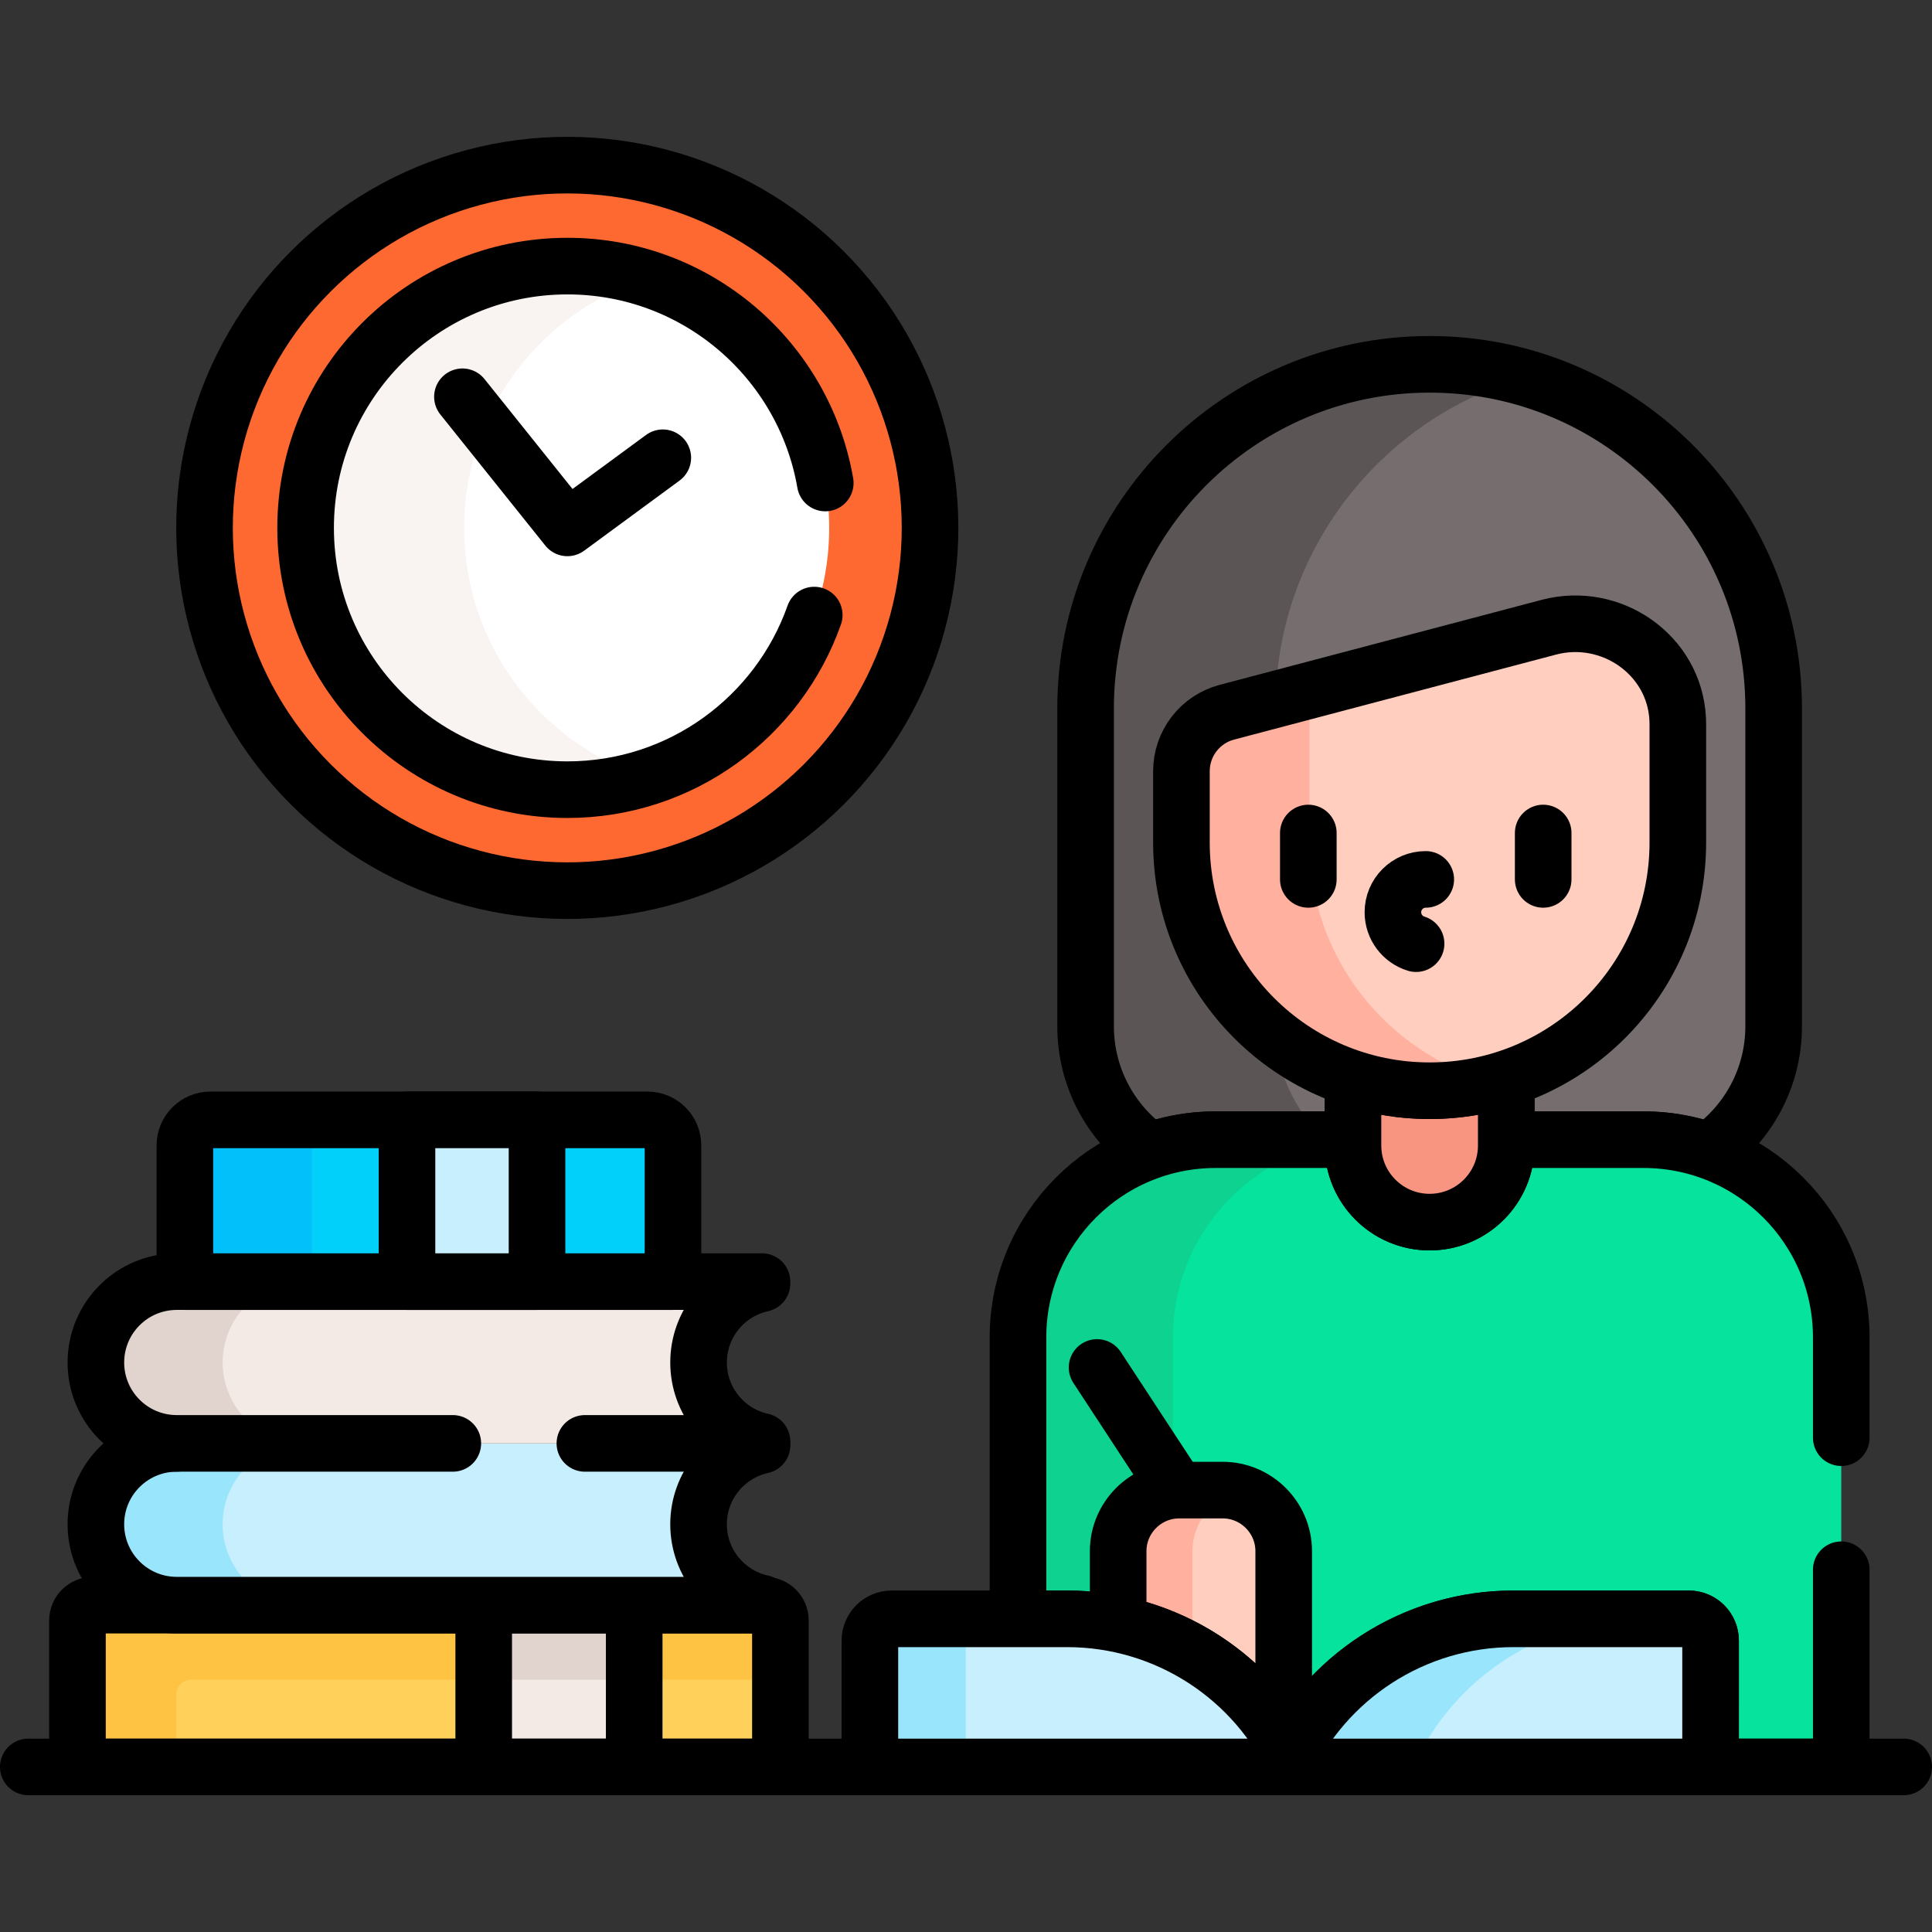 <?xml version="1.0" encoding="UTF-8"?>
<svg xmlns="http://www.w3.org/2000/svg" xmlns:xlink="http://www.w3.org/1999/xlink" version="1.1" id="Capa_1" x="0px" y="0px" viewBox="0 0 512 512" style="enable-background:new 0 0 512 512;" xml:space="preserve" width="512" height="512">
<rect x="0" y="0" width="512" height="512" fill="#333333" stroke="none"/>
<g>
	<g>
		<path style="fill:#766E6E;" d="M378.864,96.55c-50.352,0-91.17,40.818-91.17,91.17v84.249c0,13.64,6.755,25.694,17.095,33.025&#10;&#9;&#9;&#9;c5.444-1.916,11.295-2.968,17.394-2.968h36.368v-16.184c6.399,2.076,13.222,3.212,20.313,3.212l0,0&#10;&#9;&#9;&#9;c7.091,0,13.914-1.136,20.313-3.212v16.184h36.368c6.099,0,11.95,1.053,17.394,2.968c10.34-7.331,17.096-19.385,17.096-33.025&#10;&#9;&#9;&#9;V187.72C470.034,137.369,429.216,96.55,378.864,96.55z"/>
		<g>
			<path style="fill:#5B5555;" d="M338,271.97V187.72c0-41.626,27.898-76.735,66.017-87.653c-7.99-2.288-16.428-3.516-25.153-3.516&#10;&#9;&#9;&#9;&#9;c-50.352,0-91.17,40.818-91.17,91.17v84.249c0,13.64,6.755,25.694,17.095,33.025c5.444-1.916,11.295-2.969,17.394-2.969h29.205&#10;&#9;&#9;&#9;&#9;C343.17,294.621,338,283.902,338,271.97z"/>
		</g>
		<path style="fill:none;stroke:#000000;stroke-width:15;stroke-linecap:round;stroke-linejoin:round;stroke-miterlimit:10;" d="&#10;&#9;&#9;&#9;M378.864,96.55c-50.352,0-91.17,40.818-91.17,91.17v84.249c0,13.64,6.755,25.694,17.095,33.025&#10;&#9;&#9;&#9;c5.444-1.916,11.295-2.968,17.394-2.968h36.368v-16.184c6.399,2.076,13.222,3.212,20.313,3.212l0,0&#10;&#9;&#9;&#9;c7.091,0,13.914-1.136,20.313-3.212v16.184h36.368c6.099,0,11.95,1.053,17.394,2.968c10.34-7.331,17.096-19.385,17.096-33.025&#10;&#9;&#9;&#9;V187.72C470.034,137.369,429.216,96.55,378.864,96.55z"/>
		<path style="fill:#05E39C;" d="M435.545,302.026h-36.368v1.537c0,11.218-9.094,20.313-20.313,20.313&#10;&#9;&#9;&#9;c-11.218,0-20.313-9.094-20.313-20.313v-1.537h-36.368c-28.943,0-52.406,23.463-52.406,52.406v74.573h13.007&#10;&#9;&#9;&#9;c24.953,0,47.695,13.915,59.141,35.854c11.446-21.939,34.188-35.854,59.141-35.854h46.483c3.188,0,5.772,2.584,5.772,5.772v33.476&#10;&#9;&#9;&#9;h34.631V354.432C487.951,325.489,464.488,302.026,435.545,302.026z"/>
		<g>
			<path style="fill:#0ED290;" d="M358.552,302.245v-0.219h-36.368c-28.943,0-52.406,23.463-52.406,52.406v74.573h13.006&#10;&#9;&#9;&#9;&#9;c9.884,0,19.417,2.191,28.043,6.191v-80.764C310.827,327.067,331.803,304.615,358.552,302.245z"/>
		</g>
		<path style="fill:none;stroke:#000000;stroke-width:15;stroke-linecap:round;stroke-linejoin:round;stroke-miterlimit:10;" d="&#10;&#9;&#9;&#9;M487.951,381v-26.568c0-28.943-23.463-52.406-52.406-52.406h-36.368v1.537c0,11.218-9.094,20.312-20.313,20.312&#10;&#9;&#9;&#9;c-11.218,0-20.313-9.094-20.313-20.312v-1.537h-36.368c-28.943,0-52.406,23.463-52.406,52.406v74.573h13.006&#10;&#9;&#9;&#9;c24.953,0,47.695,13.915,59.141,35.854c11.446-21.939,34.188-35.854,59.141-35.854h46.483c3.188,0,5.772,2.584,5.772,5.772v33.476&#10;&#9;&#9;&#9;h34.631V416"/>
		<path style="fill:#F89580;" d="M378.864,289.053L378.864,289.053c-7.091,0-13.914-1.136-20.313-3.212v17.721&#10;&#9;&#9;&#9;c0,11.218,9.094,20.313,20.313,20.313s20.313-9.094,20.313-20.313v-17.721C392.778,287.918,385.955,289.053,378.864,289.053z"/>
		<path style="fill:none;stroke:#000000;stroke-width:15;stroke-linecap:round;stroke-linejoin:round;stroke-miterlimit:10;" d="&#10;&#9;&#9;&#9;M378.864,289.053L378.864,289.053c-7.091,0-13.914-1.136-20.313-3.212v17.721c0,11.218,9.094,20.313,20.313,20.313&#10;&#9;&#9;&#9;s20.313-9.094,20.313-20.313v-17.721C392.778,287.918,385.955,289.053,378.864,289.053z"/>
		<path style="fill:#FFCEBF;" d="M410.462,166.22l-85.332,22.527c-7.096,1.873-12.039,8.291-12.039,15.63v18.902&#10;&#9;&#9;&#9;c0,36.326,29.448,65.774,65.774,65.774h0c36.326,0,65.774-29.448,65.774-65.774v-31.354c0-0.474-0.012-0.946-0.036-1.414&#10;&#9;&#9;&#9;C443.74,173.499,426.932,161.873,410.462,166.22z"/>
		<path style="fill:#FFB09E;" d="M347,223.279v-40.306l-21.871,5.774c-7.096,1.873-12.04,8.291-12.04,15.63v18.902&#10;&#9;&#9;&#9;c0,36.326,29.448,65.774,65.774,65.774h0c5.864,0,11.544-0.778,16.955-2.218C367.712,279.356,347,253.741,347,223.279z"/>
		<path style="fill:none;stroke:#000000;stroke-width:15;stroke-linecap:round;stroke-linejoin:round;stroke-miterlimit:10;" d="&#10;&#9;&#9;&#9;M410.462,166.22l-85.332,22.527c-7.096,1.873-12.039,8.291-12.039,15.63v18.902c0,36.326,29.448,65.774,65.774,65.774h0&#10;&#9;&#9;&#9;c36.326,0,65.774-29.448,65.774-65.774v-31.354c0-0.474-0.012-0.946-0.036-1.414C443.74,173.499,426.932,161.873,410.462,166.22z"/>
		<g>
			
				<line style="fill:none;stroke:#000000;stroke-width:15;stroke-linecap:round;stroke-linejoin:round;stroke-miterlimit:10;" x1="346.719" y1="220.755" x2="346.719" y2="233.048"/>
			
				<line style="fill:none;stroke:#000000;stroke-width:15;stroke-linecap:round;stroke-linejoin:round;stroke-miterlimit:10;" x1="408.96" y1="220.755" x2="408.96" y2="233.048"/>
		</g>
		<path style="fill:none;stroke:#000000;stroke-width:15;stroke-linecap:round;stroke-linejoin:round;stroke-miterlimit:10;" d="&#10;&#9;&#9;&#9;M375.279,250.08c-3.559-1.094-6.146-4.407-6.146-8.324c0-4.809,3.898-8.707,8.707-8.707"/>
	</g>
	
		<line style="fill:none;stroke:#000000;stroke-width:15;stroke-linecap:round;stroke-linejoin:round;stroke-miterlimit:10;" x1="312.517" y1="395.636" x2="290.735" y2="362.392"/>
	<g>
		<path style="fill:#FFD15B;" d="M206.816,468.253H20.527V429.45c0-2.246,1.821-4.067,4.067-4.067h178.155&#10;&#9;&#9;&#9;c2.246,0,4.067,1.821,4.067,4.067V468.253z"/>
		<path style="fill:#FFC344;" d="M46.711,449.197c0-2.246,1.821-4.067,4.067-4.067h156.038v-15.68c0-2.246-1.821-4.067-4.067-4.067&#10;&#9;&#9;&#9;H24.594c-2.246,0-4.067,1.821-4.067,4.067v38.803h26.184V449.197z"/>
		<path style="fill:none;stroke:#000000;stroke-width:15;stroke-linecap:round;stroke-linejoin:round;stroke-miterlimit:10;" d="&#10;&#9;&#9;&#9;M206.816,468.253H20.527V429.45c0-2.246,1.821-4.067,4.067-4.067h178.155c2.246,0,4.067,1.821,4.067,4.067V468.253z"/>
		<rect x="128.189" y="425.383" style="fill:#F3EAE6;" width="39.881" height="42.87"/>
		<rect x="128.189" y="425.383" style="fill:#E1D3CE;" width="39.881" height="19.747"/>
		
			<rect x="128.189" y="425.383" style="fill:none;stroke:#000000;stroke-width:15;stroke-linecap:round;stroke-linejoin:round;stroke-miterlimit:10;" width="39.881" height="42.87"/>
		<path style="fill:#C8EFFE;" d="M185.126,403.948c0-10.248,7.196-18.803,16.807-20.92v-0.515H46.844&#10;&#9;&#9;&#9;c-11.838,0-21.435,9.597-21.435,21.435c0,11.838,9.597,21.435,21.435,21.435h155.089v-0.515&#10;&#9;&#9;&#9;C192.322,422.751,185.126,414.196,185.126,403.948z"/>
		<path style="fill:#99E6FC;" d="M59,403.948c0-11.838,9.597-21.435,21.435-21.435H46.844c-11.838,0-21.435,9.597-21.435,21.435&#10;&#9;&#9;&#9;s9.597,21.435,21.435,21.435h33.591C68.597,425.383,59,415.786,59,403.948z"/>
		<path style="fill:none;stroke:#000000;stroke-width:15;stroke-linecap:round;stroke-linejoin:round;stroke-miterlimit:10;" d="&#10;&#9;&#9;&#9;M46.844,382.513c-11.838,0-21.435,9.597-21.435,21.435c0,11.838,9.597,21.435,21.435,21.435h155.089v-0.515&#10;&#9;&#9;&#9;c-9.611-2.117-16.807-10.673-16.807-20.92c0-10.248,7.196-18.803,16.807-20.92"/>
		<path style="fill:#F3EAE6;" d="M201.933,381.998c-9.611-2.118-16.807-10.673-16.807-20.921c0-10.248,7.196-18.803,16.807-20.92&#10;&#9;&#9;&#9;v-0.515H46.844c-11.838,0-21.435,9.597-21.435,21.435c0,11.838,9.597,21.435,21.435,21.435h155.089V381.998z"/>
		<path style="fill:#E1D3CE;" d="M59,361.078c0-11.838,9.597-21.435,21.435-21.435H46.844c-11.838,0-21.435,9.597-21.435,21.435&#10;&#9;&#9;&#9;c0,11.838,9.597,21.435,21.435,21.435h33.591C68.597,382.513,59,372.916,59,361.078z"/>
		<path style="fill:none;stroke:#000000;stroke-width:15;stroke-linecap:round;stroke-linejoin:round;stroke-miterlimit:10;" d="&#10;&#9;&#9;&#9;M155,382.513h46.933v-0.515c-9.611-2.118-16.807-10.673-16.807-20.921c0-10.248,7.196-18.803,16.807-20.92v-0.515H46.844&#10;&#9;&#9;&#9;c-11.838,0-21.435,9.597-21.435,21.435c0,11.838,9.597,21.435,21.435,21.435H120"/>
		<path style="fill:#01D0FB;" d="M178.347,339.643H48.995v-36.092c0-3.743,3.035-6.778,6.778-6.778h115.796&#10;&#9;&#9;&#9;c3.743,0,6.778,3.035,6.778,6.778V339.643z"/>
		<path style="fill:#01C0FA;" d="M89.426,296.773H55.773c-3.744,0-6.778,3.035-6.778,6.778v36.092h33.653v-36.092&#10;&#9;&#9;&#9;C82.647,299.808,85.682,296.773,89.426,296.773z"/>
		<path style="fill:none;stroke:#000000;stroke-width:15;stroke-linecap:round;stroke-linejoin:round;stroke-miterlimit:10;" d="&#10;&#9;&#9;&#9;M178.347,339.643H48.995v-36.092c0-3.743,3.035-6.778,6.778-6.778h115.796c3.743,0,6.778,3.035,6.778,6.778V339.643z"/>
		<rect x="107.855" y="296.773" style="fill:#C8EFFE;" width="34.459" height="42.87"/>
		
			<rect x="107.855" y="296.773" style="fill:none;stroke:#000000;stroke-width:15;stroke-linecap:round;stroke-linejoin:round;stroke-miterlimit:10;" width="34.459" height="42.87"/>
	</g>
	
		<line style="fill:none;stroke:#000000;stroke-width:15;stroke-linecap:round;stroke-linejoin:round;stroke-miterlimit:10;" x1="7.5" y1="468.253" x2="504.5" y2="468.253"/>
	<path style="fill:#FFCEBF;" d="M335.938,455.403c2.631-2.878,4.255-6.69,4.255-10.873v-33.476c0-8.889-7.272-16.161-16.161-16.161&#10;&#9;&#9;h-11.544c-8.889,0-16.161,7.272-16.161,16.161v19.347C312.121,433.675,326.207,442.575,335.938,455.403z"/>
	<g>
		<path style="fill:#FFB09E;" d="M316,411.054c0-7.484,5.162-13.803,12.097-15.62c-1.302-0.341-2.659-0.542-4.064-0.542h-11.544&#10;&#9;&#9;&#9;c-8.889,0-16.161,7.272-16.161,16.161v19.347c6.966,1.444,13.598,3.985,19.672,7.472V411.054z"/>
	</g>
	<path style="fill:none;stroke:#000000;stroke-width:15;stroke-linecap:round;stroke-linejoin:round;stroke-miterlimit:10;" d="&#10;&#9;&#9;M335.938,455.403c2.631-2.878,4.255-6.69,4.255-10.873v-33.476c0-8.889-7.272-16.161-16.161-16.161h-11.544&#10;&#9;&#9;c-8.889,0-16.161,7.272-16.161,16.161v19.347C312.121,433.675,326.207,442.575,335.938,455.403z"/>
	<g>
		<path style="fill:#C8EFFE;" d="M343.587,468.253H230.529v-33.476c0-3.188,2.584-5.772,5.772-5.772h46.483&#10;&#9;&#9;&#9;C309.003,429.005,332.791,444.36,343.587,468.253L343.587,468.253z"/>
		<path style="fill:#99E6FC;" d="M261.714,429.005h-25.413c-3.188,0-5.772,2.584-5.772,5.772v33.476h25.413v-33.476&#10;&#9;&#9;&#9;C255.942,431.589,258.526,429.005,261.714,429.005z"/>
		<path style="fill:none;stroke:#000000;stroke-width:15;stroke-linecap:round;stroke-linejoin:round;stroke-miterlimit:10;" d="&#10;&#9;&#9;&#9;M343.587,468.253H230.529v-33.476c0-3.188,2.584-5.772,5.772-5.772h46.483C309.003,429.005,332.791,444.36,343.587,468.253&#10;&#9;&#9;&#9;L343.587,468.253z"/>
		<path style="fill:#C8EFFE;" d="M453.32,468.253H340.262l0,0c10.796-23.893,34.585-39.248,60.803-39.248h46.483&#10;&#9;&#9;&#9;c3.188,0,5.772,2.584,5.772,5.772V468.253z"/>
		<path style="fill:#99E6FC;" d="M435.32,429.005h-34.255c-26.219,0-50.007,15.355-60.803,39.248v0h34.255v0&#10;&#9;&#9;&#9;C385.313,444.36,409.101,429.005,435.32,429.005z"/>
		<path style="fill:none;stroke:#000000;stroke-width:15;stroke-linecap:round;stroke-linejoin:round;stroke-miterlimit:10;" d="&#10;&#9;&#9;&#9;M453.32,468.253H340.262l0,0c10.796-23.893,34.585-39.248,60.803-39.248h46.483c3.188,0,5.772,2.584,5.772,5.772V468.253z"/>
	</g>
	<g>
		
			<ellipse transform="matrix(0.707 -0.707 0.707 0.707 -54.88 147.3)" style="fill:#FD6930;" cx="150.367" cy="139.895" rx="96.148" ry="96.148"/>
		
			<ellipse transform="matrix(0.707 -0.707 0.707 0.707 -54.88 147.3)" style="fill:none;stroke:#000000;stroke-width:15;stroke-linecap:round;stroke-linejoin:round;stroke-miterlimit:10;" cx="150.367" cy="139.895" rx="96.148" ry="96.148"/>
		<circle style="fill:#FFFFFF;" cx="150.367" cy="139.895" r="69.376"/>
		<path style="fill:#F9F3F1;" d="M123,139.895c0-30.992,20.326-57.23,48.371-66.13c-6.627-2.103-13.681-3.246-21.005-3.246&#10;&#9;&#9;&#9;c-38.315,0-69.376,31.061-69.376,69.376c0,38.315,31.061,69.376,69.376,69.376c7.323,0,14.378-1.143,21.005-3.246&#10;&#9;&#9;&#9;C143.326,197.125,123,170.887,123,139.895z"/>
		<path style="fill:none;stroke:#000000;stroke-width:15;stroke-linecap:round;stroke-linejoin:round;stroke-miterlimit:10;" d="&#10;&#9;&#9;&#9;M218.705,128c-5.644-32.644-34.082-57.48-68.339-57.48c-38.315,0-69.376,31.061-69.376,69.376&#10;&#9;&#9;&#9;c0,38.315,31.061,69.376,69.376,69.376c30.212,0,55.9-19.318,65.419-46.271"/>
		
			<polyline style="fill:none;stroke:#000000;stroke-width:15;stroke-linecap:round;stroke-linejoin:round;stroke-miterlimit:10;" points="&#10;&#9;&#9;&#9;175.648,121.311 150.367,139.895 122.548,105.15 &#9;&#9;"/>
	</g>
</g>















</svg>
